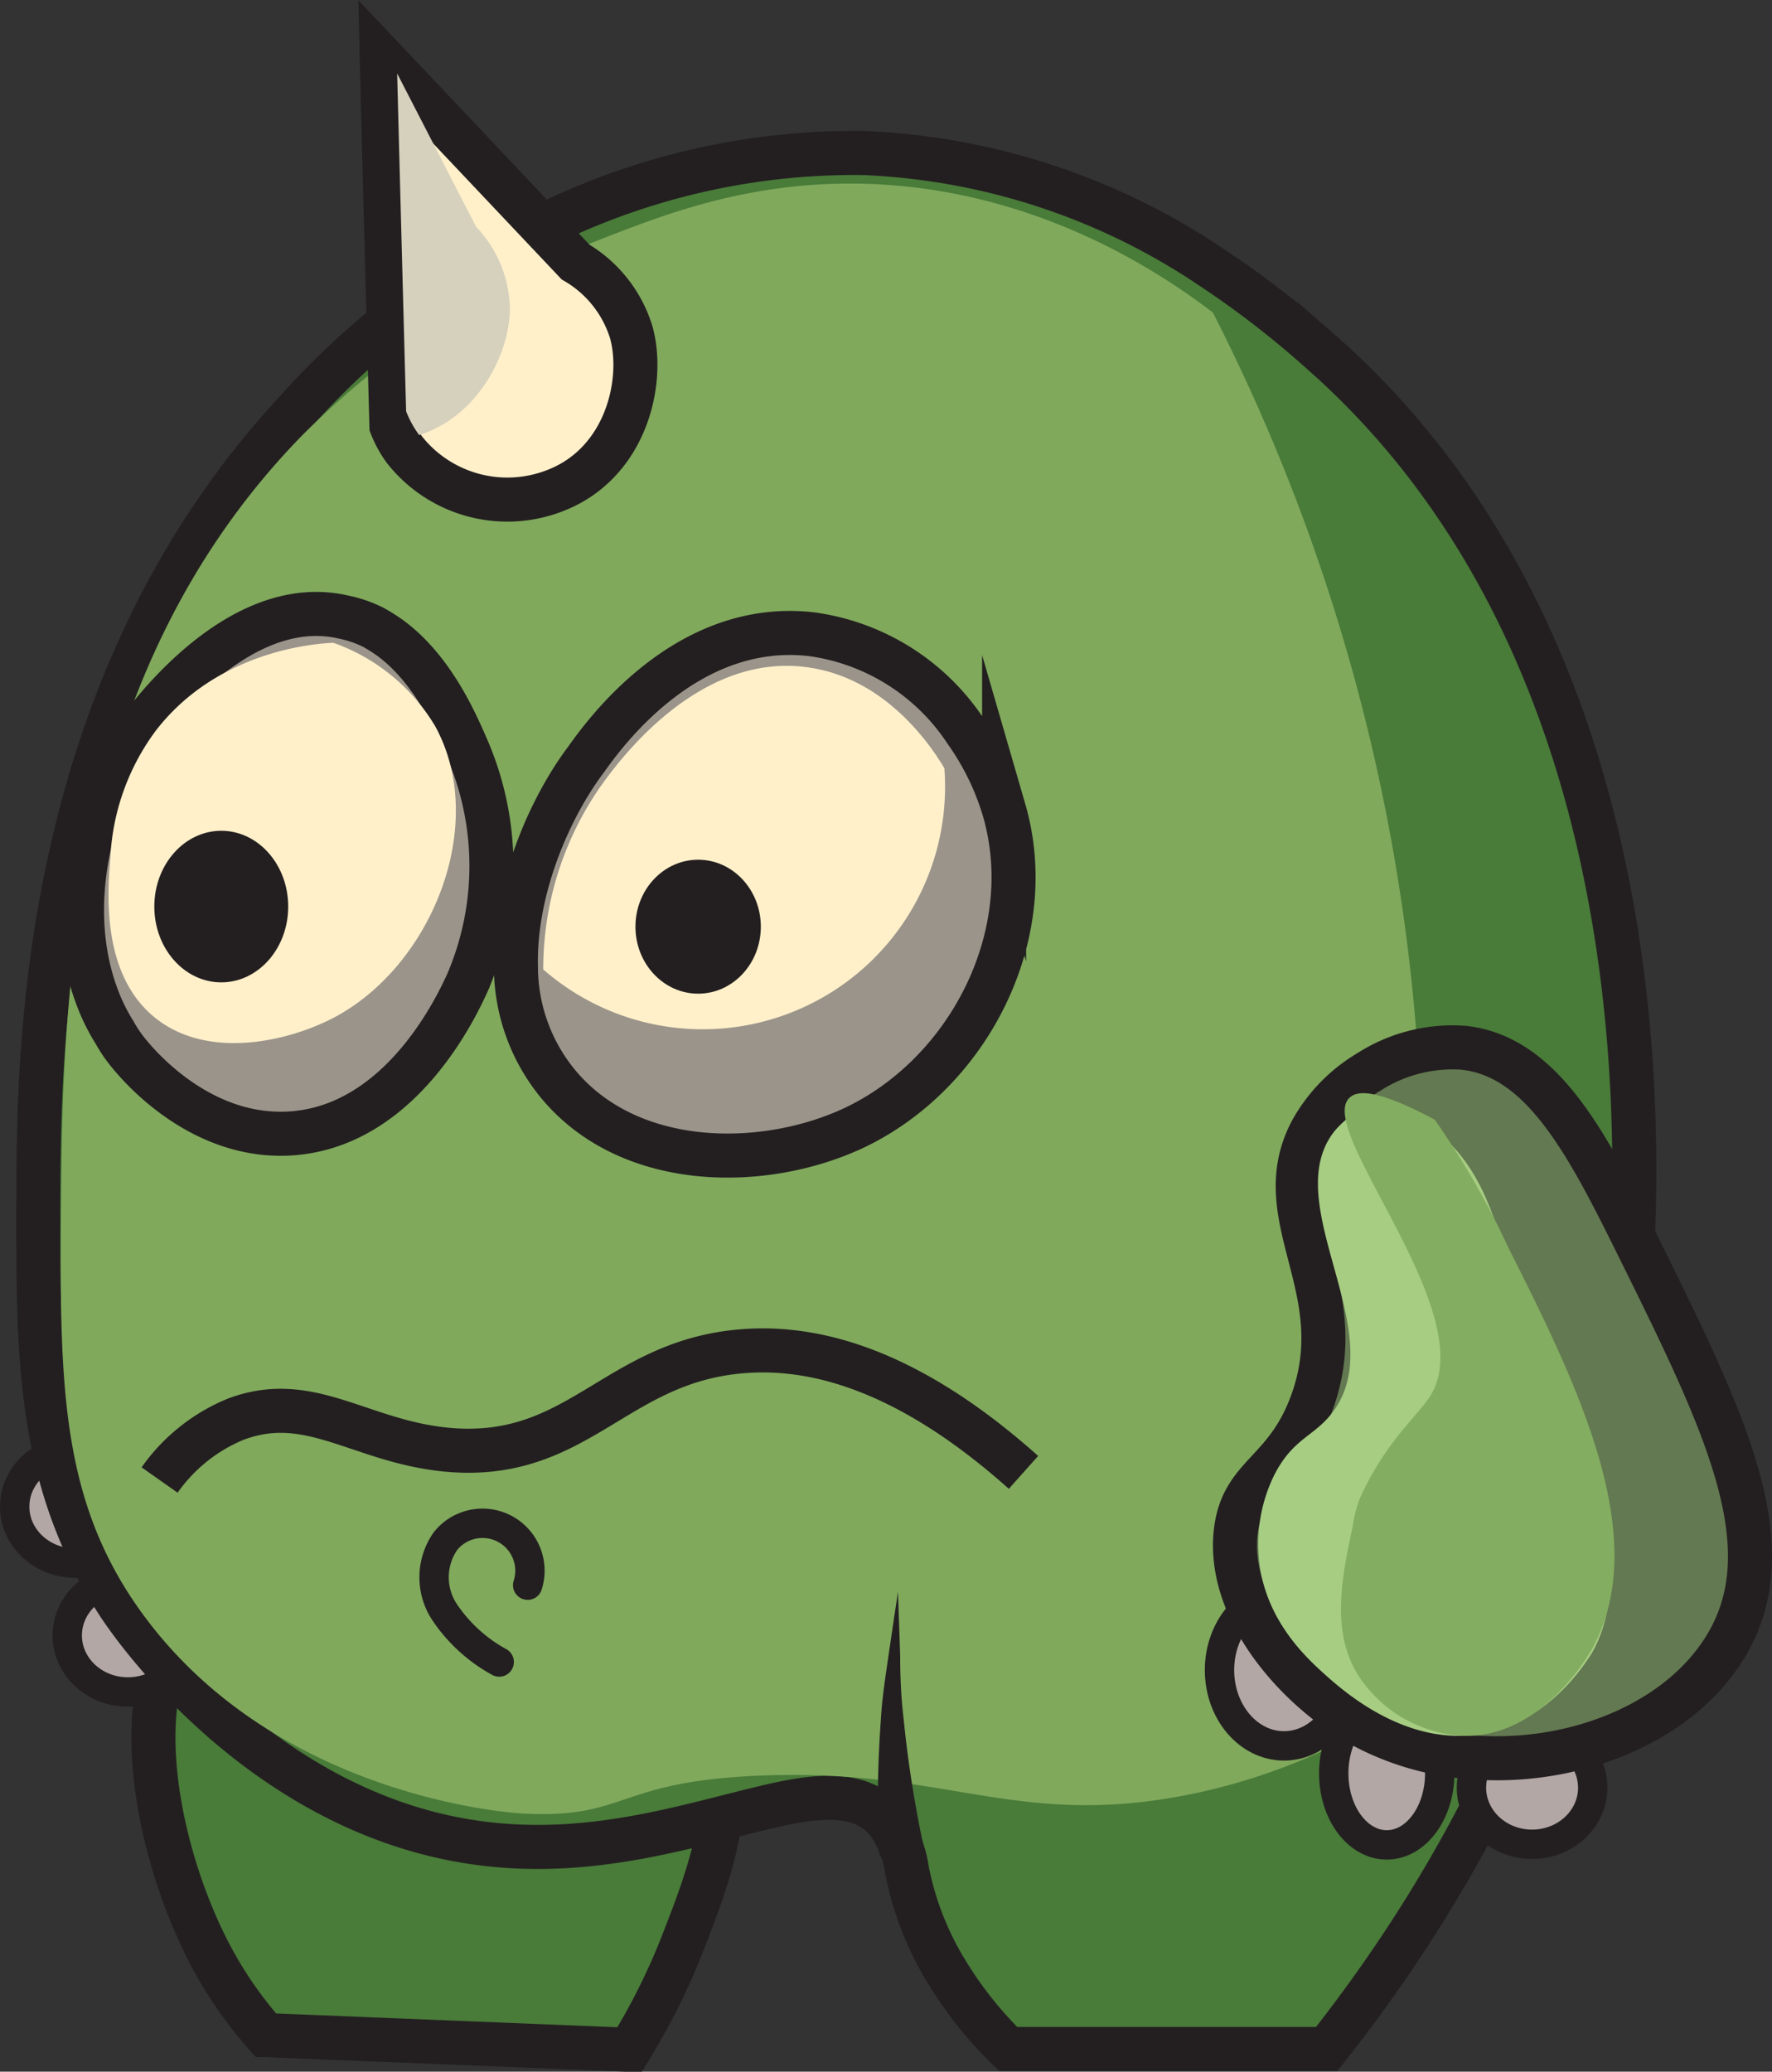<svg xmlns="http://www.w3.org/2000/svg" viewBox="0 0 120.69 141.04"><rect x="0" y="0" width="120.69" height="141.04" fill="#333333" stroke="none"/><defs><style>.cls-1{fill:#497b39;}.cls-1,.cls-14,.cls-2,.cls-4,.cls-7,.cls-8,.cls-9{stroke:#231f20;stroke-miterlimit:10;}.cls-1,.cls-4,.cls-7,.cls-8,.cls-9{stroke-width:3px;}.cls-2{fill:#b2a7a5;}.cls-14,.cls-2{stroke-width:2px;}.cls-3{fill:#80a95c;}.cls-4{fill:#9b948a;}.cls-5,.cls-8{fill:#fff0ca;}.cls-6{fill:#231f20;}.cls-13,.cls-14,.cls-7{fill:none;}.cls-9{fill:#637951;}.cls-10{fill:#a6cd82;}.cls-11{fill:#83ad60;}.cls-12{fill:#d6d1bd;}.cls-14{stroke-linecap:round;}</style></defs><g id="Layer_2" data-name="Layer 2"><g id="Layer_2-2" data-name="Layer 2"><path class="cls-1" d="M49.06,122c.31,3-1.52,7.63-2.58,10.33a44.38,44.38,0,0,1-3.61,7.22l-24.77-1a27.67,27.67,0,0,1-3.62-5.16c-3.74-6.9-6.06-18.22-1.54-23.23C20.68,101.49,48,112,49.06,122Z"/><ellipse class="cls-2" cx="5.13" cy="102.57" rx="4.13" ry="3.85"/><ellipse class="cls-2" cx="8.71" cy="111.34" rx="4.13" ry="3.85"/><path class="cls-1" d="M8.29,109.54l.24.34s0,0,0,0c1.7,2.41,10.51,14,24.53,15.65,7.24.87,13.59-1.17,18.51-2.35,4-1,7-1.34,8.84.8a7.31,7.31,0,0,1,1.37,3.36,20.81,20.81,0,0,0,2.76,7,26.47,26.47,0,0,0,4.13,5.16H90.36C97.22,130.82,107.59,115,110.48,93c.79-6,5.51-46.31-20.64-69.16a64.37,64.37,0,0,0-7.35-5.66,45.7,45.7,0,0,0-23.62-7.76,47.84,47.84,0,0,0-20.13,4.13A53.61,53.61,0,0,0,20.16,28C2.69,46.82,2.64,71.67,2.61,81.67,2.59,92.59,2.57,101,8.29,109.54Z"/><path class="cls-3" d="M9.84,110.05c9.18,12.37,25.1,13.39,25.81,13.42,7.12.35,6.21-2.16,16-2.58,12.31-.53,17.07,3.29,27.87,1.55a41,41,0,0,0,11.35-3.61,128.42,128.42,0,0,0,6-37.93A130.36,130.36,0,0,0,82.61,21.28c-3.92-3-12.57-8.63-24.26-8.78-7.4-.09-13,2.07-17,3.62A59.85,59.85,0,0,0,20.68,29.54C4.5,46,4.28,68.51,4.16,82.18,4.06,94.31,4.11,102.33,9.84,110.05Z"/><path class="cls-4" d="M6.6,67.84a13.27,13.27,0,0,0,1.22,2.48,9.24,9.24,0,0,0,.95,1.39c.54.66,4.75,5.8,10.93,5.46,7.68-.42,11.52-8.91,12.16-10.32a20.15,20.15,0,0,0,0-15.79c-.77-1.78-2.31-5.38-5.18-7.55h0a11.54,11.54,0,0,0-1.25-.8A8.24,8.24,0,0,0,23.35,42c-7.25-1.64-13.5,7.21-14,7.88C6.08,54.62,4.36,61.85,6.6,67.84Z"/><path class="cls-5" d="M10.55,69.28c3.63,2.93,9.14,1.6,12.19,0,6.7-3.53,10.55-13.2,6.9-19.84a13.17,13.17,0,0,0-6.94-5.68c-1.09.05-7.85.47-12.1,6a15.75,15.75,0,0,0-3.08,8.57C7.32,60.74,6.88,66.31,10.55,69.28Z"/><ellipse class="cls-6" cx="15.07" cy="61.72" rx="4.56" ry="5.16"/><path class="cls-4" d="M35.14,65.87a12.56,12.56,0,0,0,3,8.08c4.91,5.73,13.94,5.68,20,2.85,7.85-3.7,12.71-13.17,10.25-21.65a18.18,18.18,0,0,0-2.6-5.34,15,15,0,0,0-10.5-6.63c-8.6-1-14.2,6.88-15.39,8.55C37.44,55,35,60.55,35.14,65.87Z"/><path class="cls-5" d="M37,66A16.51,16.51,0,0,0,64.32,52.3c-.68-1.14-3.71-6-9.12-6.84-7.56-1.21-13.08,6.39-14.24,8A21.73,21.73,0,0,0,37,66Z"/><ellipse class="cls-6" cx="47.55" cy="63.09" rx="4.27" ry="4.56"/><path class="cls-7" d="M69.71,100.24c-8.36-7.46-14.79-8.59-19.1-8.25-8.72.67-11.21,7.52-20.13,6.71-5.95-.55-9.38-4-14.45-2.07a11.86,11.86,0,0,0-5.16,4.13"/><path class="cls-8" d="M26,3.88,26.05,6q.3,11.51.61,23a7.06,7.06,0,0,0,.89,1.62,8.93,8.93,0,0,0,10.23,2.79C42.64,31.56,43.92,26,43,22.64a8.39,8.39,0,0,0-3.8-4.8Z"/><ellipse class="cls-2" cx="87.45" cy="113.7" rx="4.39" ry="5.16"/><ellipse class="cls-2" cx="104.35" cy="121.71" rx="4.13" ry="3.85"/><ellipse class="cls-2" cx="94.45" cy="120.73" rx="3.61" ry="4.87"/><path class="cls-9" d="M92.42,117.28a18.47,18.47,0,0,0,7.65,2.34c6.66.59,13.73-2,17.12-7,4.7-6.91.43-15.54-5.67-27.87-3.4-6.86-6.48-12.87-11.87-13.42A10.55,10.55,0,0,0,93.2,73a10.66,10.66,0,0,0-3.88,4c-3.14,5.92,2.91,10.76,0,18.58-1.78,4.79-4.74,4.81-5.16,8.77C83.61,109.6,88.2,114.83,92.42,117.28Z"/><path class="cls-10" d="M90.35,114.1c1.27,1.12,5.58,4.92,10.75,3.91,4.57-.88,7-5,7.29-5.41,2.61-4.48,1.64-12.76-5.67-27.1-.89-1.74-1.47-5.85-5-8.58A12.88,12.88,0,0,0,94,75a6.32,6.32,0,0,0-3.1,2C87,81.88,94.71,90.58,90.87,96c-1.28,1.82-2.8,1.83-4.13,4.52a10.62,10.62,0,0,0-1,5.52C86.1,110.35,89.13,113,90.35,114.1Z"/><path class="cls-11" d="M92.42,113.91a9,9,0,0,0,7.65,4.27c5-.15,8-5.32,8.32-5.84,4.26-7.6-1-18.14-5.67-27.43a56.85,56.85,0,0,0-5-8.68c-4-2.14-5.31-2-5.82-1.48C89.57,77,101.17,89.67,97.31,95.2c-1,1.42-3,3.09-4.68,6.79a8.1,8.1,0,0,0-.48,1.84C91.42,107.25,90.64,110.92,92.42,113.91Z"/><path class="cls-12" d="M27.05,5q.3,11.51.61,23a7.06,7.06,0,0,0,.89,1.62c4-1.28,6.11-5.44,6.18-8.52a8.28,8.28,0,0,0-2.3-5.66Z"/><path class="cls-13" d="M57.11,110.07a42.44,42.44,0,0,0,9.2,29.13"/><path class="cls-6" d="M61.16,108.37l.15,4.32c0,1.43.06,2.86.23,4.28a78.83,78.83,0,0,0,1.3,8.42,1.51,1.51,0,0,1-3,.62l0-.26A79.84,79.84,0,0,1,60,117c.08-1.46.32-2.9.52-4.33Z"/><path class="cls-14" d="M35.94,107.92a3.23,3.23,0,0,0-5.6-3,4.3,4.3,0,0,0-.09,4.79A10.64,10.64,0,0,0,34,113.15"/></g></g></svg>